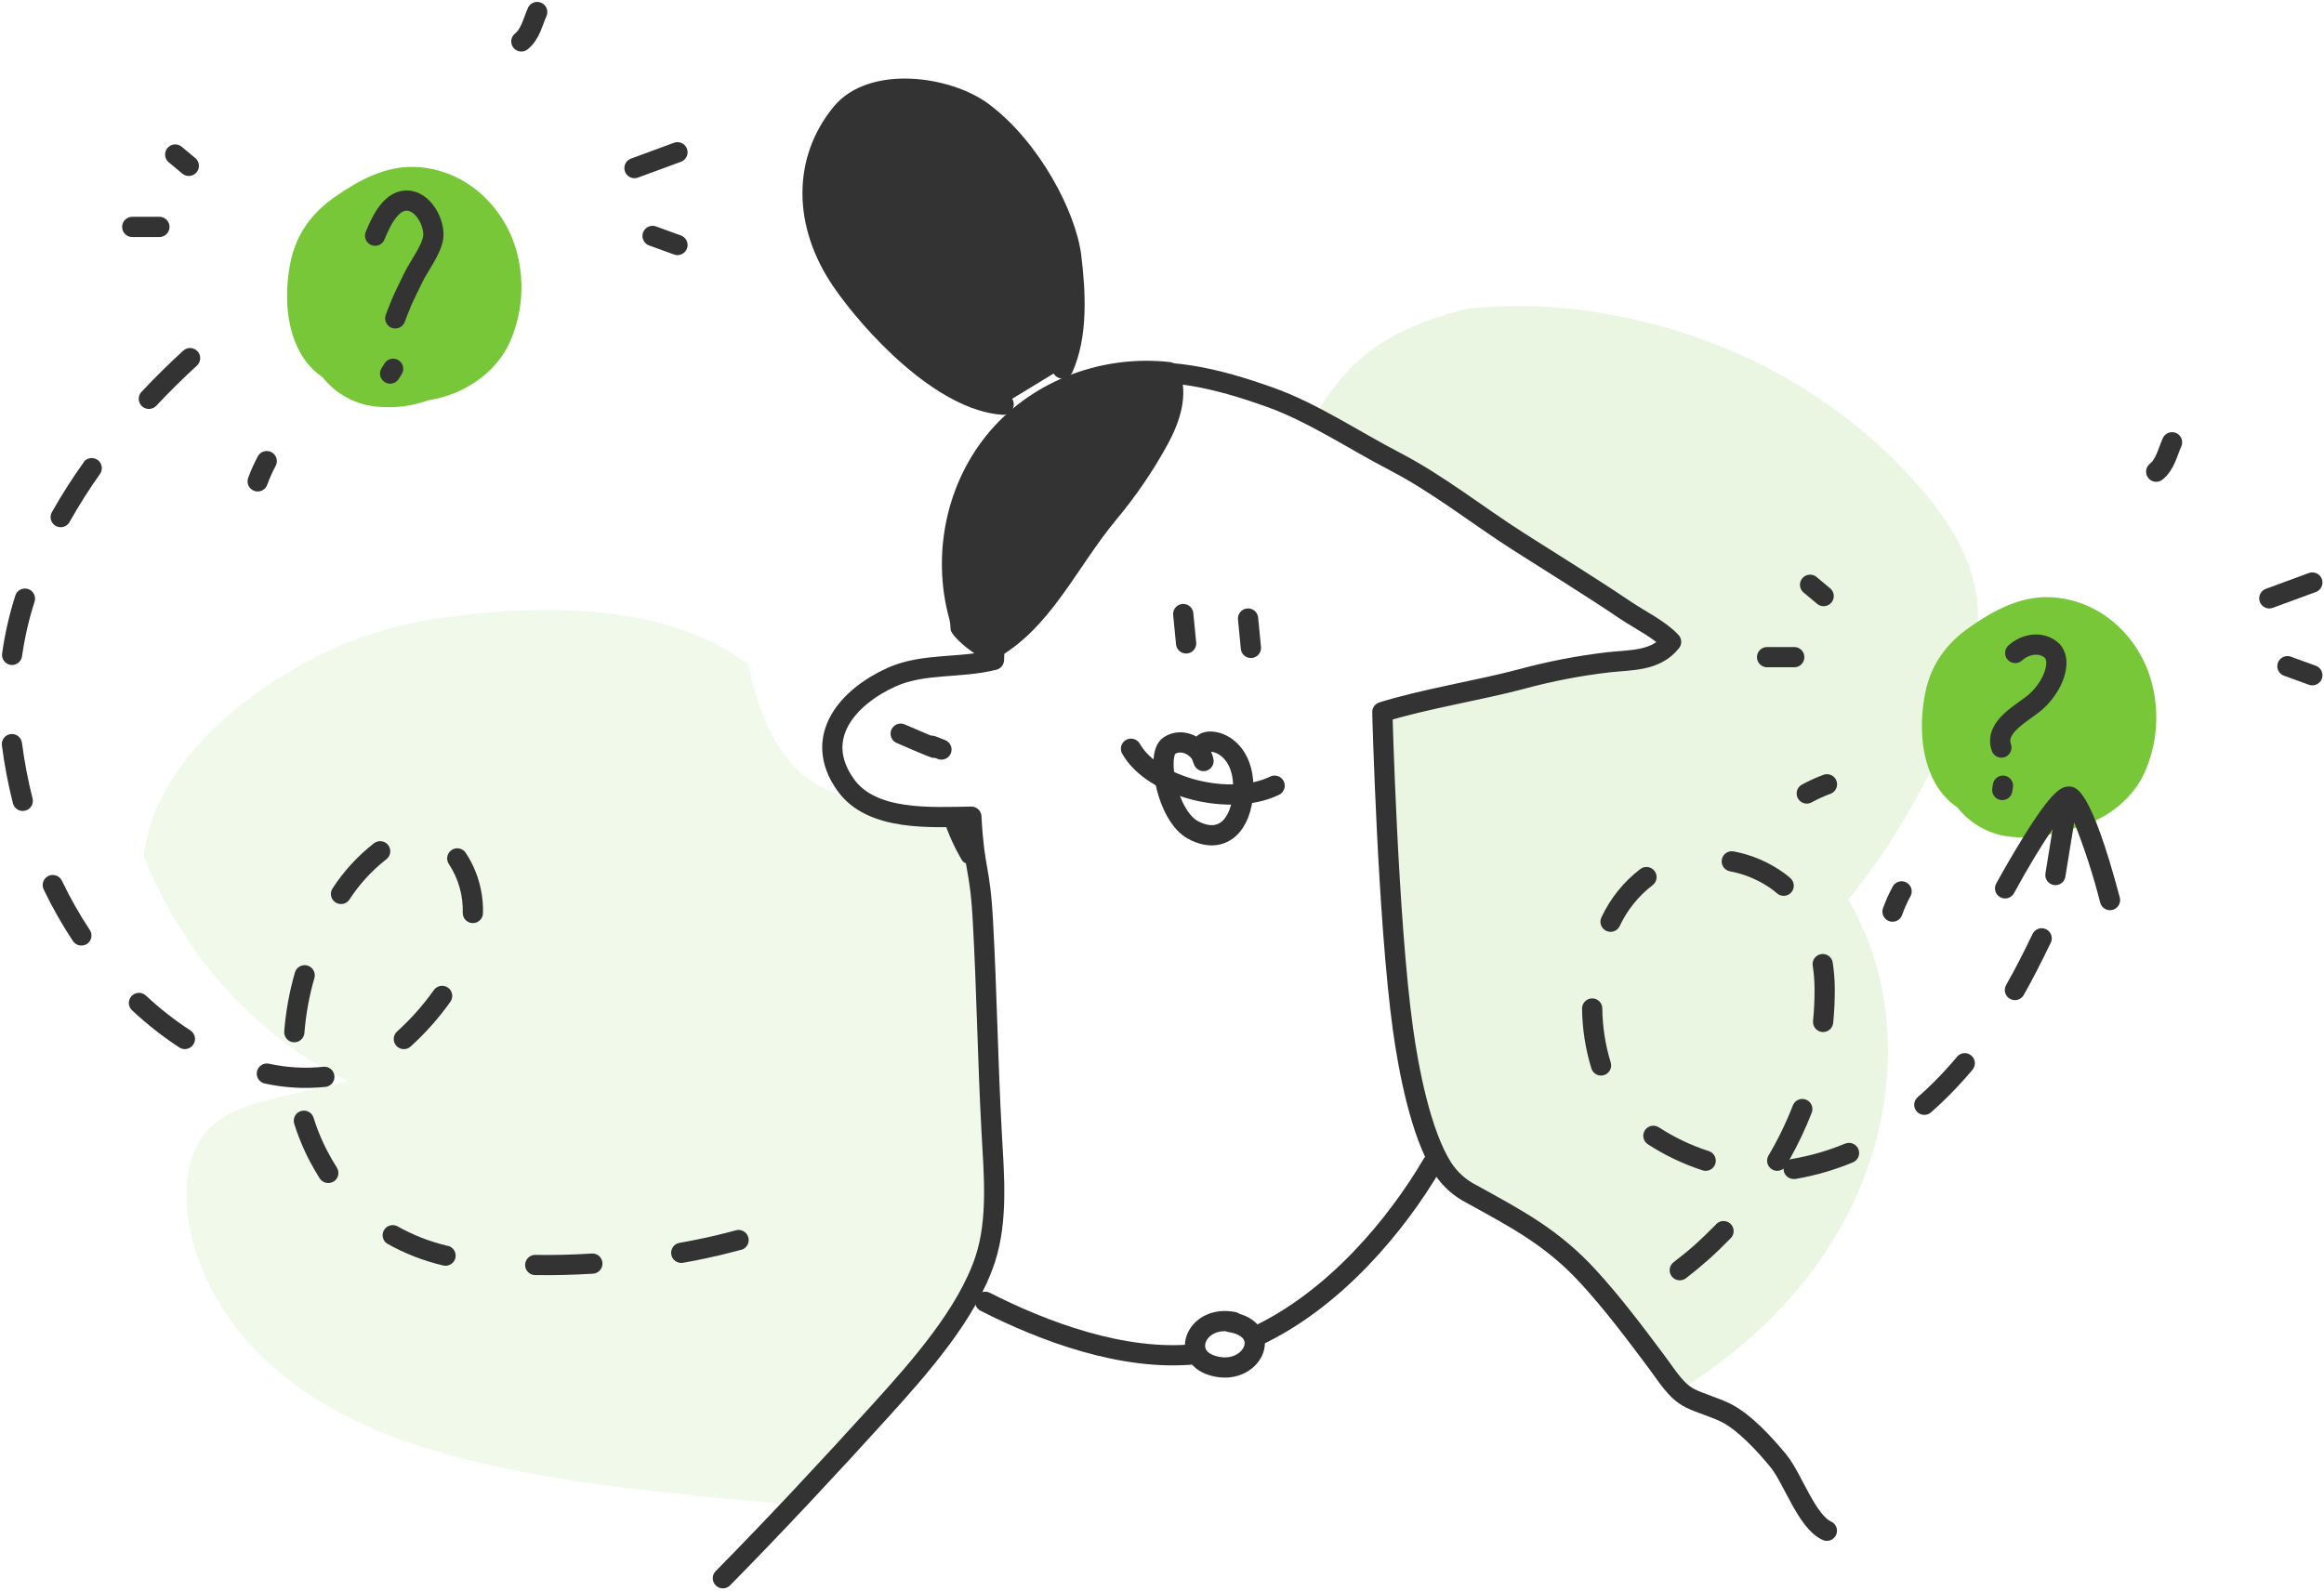 <?xml version="1.0" encoding="UTF-8"?>
<svg width="641px" height="439px" viewBox="0 0 641 439" version="1.1" xmlns="http://www.w3.org/2000/svg" xmlns:xlink="http://www.w3.org/1999/xlink">
    <title>Psychisch kwetsbaren </title>
    <g id="Page-1" stroke="none" stroke-width="1" fill="none" fill-rule="evenodd">
        <g id="Basis-home-Copy" transform="translate(-676, -1993)">
            <g id="Psychisch-kwetsbaren-" transform="translate(676.5, 1995.923)">
                <path d="M229.433,26.526 C217.93,40.537 217.964,59.64 229.521,76.389 C237.526,87.996 257.548,110.278 276.003,111.523 C277.605,111.636 278.996,110.429 279.109,108.826 C279.152,108.219 279.003,107.613 278.684,107.095 L290.104,100.14 C290.408,100.639 290.855,101.037 291.386,101.281 C292.789,101.918 294.446,101.351 295.163,99.988 L295.249,99.825 C299.718,89.931 298.923,77.403 297.737,67.573 C296.289,55.567 286.135,36.165 272.225,25.792 C261.719,17.897 239.105,14.744 229.433,26.526" id="Fill-1" fill="#333333"></path>
                <path d="M322.358,96.992 C303.949,94.875 284.925,101.712 272.708,115.844 C260.502,129.974 256.402,149.926 261.322,167.813 C261.585,168.768 261.635,169.76 261.699,170.749 C261.837,172.913 271.111,180.523 273.652,179.142 C289.183,170.771 296.127,154.028 307.39,140.447 C312.784,133.997 317.533,127.035 321.572,119.659 C324.944,113.409 327.363,106.249 324.811,99.27 C324.462,98.125 323.525,97.256 322.358,96.992" id="Fill-3" fill="#333333"></path>
                <path d="M272.998,309.13 C271.946,289.936 271.675,270.447 270.606,251.245 C270.136,242.525 269.464,233.931 268.81,225.342 C262.998,224.573 257.232,223.211 251.789,221.899 C241.678,219.462 229.831,217.882 221.509,211.224 C213.756,205.022 209.815,195.535 207.265,186.198 C206.728,184.229 206.235,182.241 205.766,180.247 C194.852,172.194 181.466,168.043 167.96,166.399 C153.124,164.593 137.983,165.327 123.203,167.293 C110.535,168.979 98.629,172.264 87.185,178.046 C65.818,188.842 42.225,208.078 39.11,233.277 C41.67,239.5 44.646,245.544 48.062,251.301 C59.337,270.296 76.083,286.037 95.62,295.422 C87.895,297.017 80.214,298.819 72.574,300.829 C66.857,302.336 60.836,304.282 56.793,308.867 C52.751,313.452 51.212,319.09 50.94,325.023 C50.502,335.931 54.385,347.287 59.959,356.529 C72.2,376.823 93.22,389.048 115.3,396.081 C139.813,403.912 165.961,407.141 191.47,409.741 C200.443,410.66 209.426,411.477 218.415,412.189 C226.493,403.641 234.491,394.957 242.377,386.249 C253.007,374.511 266.3,359.519 271.236,344.496 C274.848,333.515 273.628,320.788 272.998,309.13" id="Fill-5" fill="#77C738" opacity="0.099"></path>
                <path d="M530.43,133.155 C522.352,123.568 513.018,115.113 502.68,108.02 C482.162,93.754 458.024,85.182 433.304,82.359 C423.712,81.264 414.169,81.237 404.746,82.158 C396.82,84.043 389.123,86.602 382.017,90.802 C373.118,96.06 366.885,103.596 362.087,112.17 C369.535,116.036 376.84,120.558 384.135,124.344 C396.272,130.635 406.91,139.2 418.289,146.456 C428.137,152.748 438.224,158.928 447.897,165.467 C451.884,168.138 457.227,170.714 460.425,174.159 C456.174,179.541 449.38,179.103 443.168,179.788 C434.996,180.743 426.906,182.307 418.967,184.469 C408.169,187.372 391.743,190.051 380.778,193.536 C380.778,193.313 382.261,250.567 386.464,280.973 C387.987,292.001 391.352,309.872 397.436,319.361 C399.438,322.448 402.23,324.943 405.522,326.586 C417.914,333.436 427.643,338.491 437.539,349.264 C444.341,356.672 450.241,364.575 456.27,372.613 C458.495,375.563 460.353,378.586 462.737,380.786 C467.934,377.474 472.944,373.878 477.745,370.013 C494.69,356.337 508.318,338.411 515.223,317.631 C521.85,297.647 522.257,274.817 514.171,255.192 C512.779,251.776 511.151,248.462 509.299,245.273 C517.03,235.72 523.801,225.429 529.513,214.548 C536.044,201.996 542.447,187.906 544.576,173.816 C546.977,157.915 540.342,145.085 530.43,133.155" id="Fill-7" fill-opacity="0.15" fill="#77C738"></path>
                <path d="M198.886,432.515 C213.638,417.532 228.175,401.926 242.377,386.265 C253.007,374.527 266.3,359.535 271.236,344.512 C274.848,333.531 273.628,320.804 272.998,309.146 C271.946,289.952 271.675,270.463 270.606,251.261 C269.761,235.616 268.262,237.92 267.416,222.403 C256.38,222.53 239.945,223.766 232.721,213.591 C223.439,200.521 233.398,189.349 245.36,183.927 C254.171,179.94 264.33,181.535 273.652,179.142 C274.37,166.567 271.26,134.343 275.765,122.525 C280.973,108.818 291.554,103.531 305.581,100.852 C321.011,97.917 335.197,101.474 349.726,106.649 C361.552,110.859 372.852,118.498 384.127,124.352 C396.264,130.643 406.902,139.208 418.281,146.464 C428.137,152.756 438.216,158.936 447.889,165.475 C451.876,168.146 457.219,170.722 460.416,174.166 C456.166,179.549 449.372,179.11 443.16,179.796 C434.987,180.751 426.898,182.315 418.959,184.477 C408.161,187.38 391.735,190.059 380.77,193.544 C380.77,193.321 382.253,250.575 386.456,280.981 C387.979,292.009 391.344,309.88 397.428,319.369 C399.433,322.454 402.228,324.946 405.522,326.586 C417.914,333.436 427.642,338.491 437.538,349.264 C444.34,356.672 450.241,364.575 456.27,372.613 C459.356,376.712 461.748,380.962 465.791,382.924 C468.638,384.303 472.346,385.316 475.408,386.807 C480.687,389.415 486.317,395.658 489.937,400.028 C493.996,404.932 497.776,416.87 503.382,419.406" id="Stroke-9" stroke="#333333" stroke-width="5.582" stroke-linecap="round" stroke-linejoin="round"></path>
                <path d="M523.99,243.008 C523.025,244.806 522.191,246.672 521.494,248.59" id="Stroke-11" stroke="#333333" stroke-width="5.582" stroke-linecap="round" stroke-linejoin="round"></path>
                <line x1="494.382" y1="178.385" x2="486.894" y2="178.385" id="Stroke-13" stroke="#333333" stroke-width="5.582" stroke-linecap="round" stroke-linejoin="round"></line>
                <line x1="502.491" y1="161.535" x2="498.752" y2="158.417" id="Stroke-15" stroke="#333333" stroke-width="5.582" stroke-linecap="round" stroke-linejoin="round"></line>
                <path d="M594.219,127.214 C596.723,125.173 597.321,121.959 598.589,119.105" id="Stroke-17" stroke="#333333" stroke-width="5.582" stroke-linecap="round" stroke-linejoin="round"></path>
                <line x1="625.422" y1="162.157" x2="637.28" y2="157.795" id="Stroke-19" stroke="#333333" stroke-width="5.582" stroke-linecap="round" stroke-linejoin="round"></line>
                <line x1="630.414" y1="180.881" x2="637.28" y2="183.377" id="Stroke-21" stroke="#333333" stroke-width="5.582" stroke-linecap="round" stroke-linejoin="round"></line>
                <path d="M247.928,199.502 C266.053,207.334 250.616,200.361 259.163,203.872" id="Stroke-23" stroke="#333333" stroke-width="5.582" stroke-linecap="round" stroke-linejoin="round"></path>
                <path d="M259.163,221.057 C260.443,225.761 262.358,230.268 264.857,234.454 C265.429,235.342 266.614,235.598 267.503,235.026 C267.865,234.791 268.139,234.44 268.278,234.031 C267.967,229.685 267.672,225.324 267.432,220.946 C264.897,220.978 262.082,221.065 259.163,221.057" id="Fill-25" fill="#333333"></path>
                <path d="M593.645,188.377 C591.205,174.166 579.642,162.397 564.858,161.838 C556.716,161.527 549.372,165.522 542.873,170.044 C536.374,174.565 532.076,180.41 530.513,188.249 C528.918,196.303 529.149,205.689 533.2,213.025 C534.706,215.763 536.83,218.112 539.404,219.883 C542.566,223.876 547.036,226.624 552.027,227.642 C557.567,228.63 563.269,228.138 568.558,226.214 C570.858,225.856 573.114,225.255 575.288,224.42 C582.018,221.804 587.84,217.012 590.941,210.409 C594.051,203.508 594.994,195.825 593.645,188.377" id="Fill-27" fill="#77C738"></path>
                <path d="M16.58,240.065 C15.919,238.692 14.28,238.1 12.893,238.734 L12.85,238.755 C11.461,239.423 10.877,241.091 11.546,242.48 C11.546,242.48 11.546,242.48 11.547,242.48 C13.9,247.394 16.589,252.14 19.593,256.684 C20.348,257.842 21.835,258.276 23.093,257.705 C23.229,257.656 23.359,257.596 23.485,257.525 C24.768,256.673 25.119,254.941 24.266,253.656 C24.265,253.655 24.265,253.655 24.264,253.654 C21.391,249.308 18.823,244.767 16.58,240.065" id="Fill-29" fill="#333333"></path>
                <path d="M453.2,308.907 C452.352,310.194 452.708,311.925 453.995,312.773 C453.996,312.774 453.996,312.774 453.997,312.774 C458.672,315.814 463.726,318.227 469.029,319.951 C470.482,320.464 472.076,319.702 472.589,318.248 C473.103,316.795 472.34,315.2 470.887,314.687 C470.847,314.674 470.807,314.66 470.767,314.648 C465.939,313.089 461.337,310.898 457.083,308.133 C455.804,307.273 454.07,307.613 453.21,308.892 C453.206,308.896 453.203,308.902 453.2,308.907" id="Fill-31" fill="#333333"></path>
                <path d="M94.732,246.24 C95.196,246.024 95.593,245.687 95.881,245.263 C98.608,241.054 102.013,237.325 105.959,234.228 C107.221,233.344 107.529,231.603 106.645,230.34 C105.762,229.078 104.022,228.77 102.758,229.654 C102.708,229.689 102.659,229.725 102.611,229.765 C98.163,233.237 94.321,237.422 91.241,242.151 C90.381,243.429 90.72,245.164 91.998,246.024 C92.809,246.57 93.846,246.652 94.732,246.24 Z" id="Fill-33" fill="#333333"></path>
                <path d="M80.468,284.641 C82.005,284.757 83.345,283.605 83.462,282.069 C83.462,282.068 83.462,282.068 83.462,282.068 C83.863,276.952 84.781,271.889 86.202,266.959 C86.646,265.483 85.809,263.926 84.333,263.482 C82.857,263.038 81.301,263.875 80.857,265.351 C80.849,265.376 80.841,265.402 80.834,265.429 C79.308,270.721 78.323,276.156 77.895,281.648 C77.779,283.185 78.93,284.525 80.468,284.641 C80.468,284.641 80.468,284.641 80.468,284.641" id="Fill-35" fill="#333333"></path>
                <path d="M39.83,271.847 C38.756,270.741 36.989,270.715 35.883,271.788 C34.777,272.861 34.75,274.628 35.824,275.734 C35.893,275.805 35.966,275.873 36.042,275.937 C40.049,279.672 44.366,283.061 48.946,286.067 C49.758,286.601 50.789,286.672 51.666,286.253 C52.144,286.035 52.549,285.684 52.833,285.241 C53.675,283.956 53.315,282.231 52.029,281.389 C52.026,281.387 52.024,281.386 52.021,281.383 C47.698,278.551 43.62,275.361 39.83,271.847" id="Fill-37" fill="#333333"></path>
                <path d="M2.444,199.614 C0.918,199.801 -0.166,201.19 0.021,202.716 C0.021,202.718 0.022,202.721 0.022,202.723 C0.717,208.106 1.732,213.444 3.059,218.708 C3.433,220.203 4.948,221.113 6.444,220.739 C6.444,220.739 6.444,220.739 6.445,220.739 C6.617,220.698 6.785,220.641 6.946,220.569 C8.16,220.006 8.804,218.66 8.479,217.361 C7.202,212.311 6.226,207.19 5.557,202.025 C5.364,200.501 3.971,199.421 2.446,199.614 C2.445,199.614 2.445,199.614 2.444,199.614" id="Fill-39" fill="#333333"></path>
                <path d="M3.729,161.399 C2.061,166.603 0.843,171.941 0.088,177.353 C-0.139,178.874 0.907,180.293 2.427,180.525 C3.955,180.734 5.364,179.669 5.579,178.142 C6.301,173.034 7.458,167.998 9.038,163.088 C9.505,161.619 8.694,160.05 7.225,159.582 C5.756,159.114 4.186,159.926 3.718,161.395 L3.729,161.399 Z" id="Fill-41" fill="#333333"></path>
                <path d="M461.11,345.317 C459.888,346.257 459.66,348.01 460.6,349.232 C461.54,350.455 463.293,350.683 464.515,349.743 C466.74,348.028 468.861,346.274 470.807,344.536 C472.753,342.797 474.794,340.804 476.7,338.858 C477.867,337.852 477.998,336.089 476.992,334.922 C475.985,333.754 474.223,333.624 473.056,334.63 C472.931,334.737 472.816,334.855 472.713,334.983 C470.927,336.825 469.045,338.643 467.131,340.373 C465.217,342.103 463.231,343.69 461.11,345.317" id="Fill-43" fill="#333333"></path>
                <path d="M499.985,269.873 L499.985,270.344 C499.985,273.142 499.849,275.973 499.57,278.764 C499.426,280.298 500.549,281.659 502.082,281.81 L502.353,281.81 C503.788,281.809 504.988,280.719 505.128,279.291 C505.415,276.324 505.567,273.31 505.567,270.328 L505.567,269.825 C505.55,267.423 505.361,265.024 505,262.648 C504.765,261.125 503.339,260.081 501.815,260.316 C500.291,260.551 499.247,261.978 499.482,263.502 C499.802,265.611 499.97,267.74 499.985,269.873" id="Fill-45" fill="#333333"></path>
                <path d="M476.596,237.458 C480.851,238.253 484.877,239.982 488.382,242.521 C488.797,242.84 489.179,243.175 489.586,243.51 C490.723,244.551 492.489,244.472 493.529,243.335 C494.57,242.197 494.491,240.432 493.354,239.392 C493.332,239.371 493.309,239.352 493.286,239.332 C492.8,238.901 492.289,238.479 491.763,238.088 C487.595,235.034 482.798,232.949 477.721,231.988 C476.21,231.677 474.733,232.65 474.423,234.16 C474.113,235.671 475.086,237.148 476.596,237.458 Z" id="Fill-47" fill="#333333"></path>
                <path d="M455.863,237.394 C454.944,236.156 453.196,235.899 451.958,236.818 C451.957,236.818 451.957,236.819 451.956,236.82 C447.354,240.334 443.669,244.908 441.215,250.153 C440.535,251.532 441.101,253.2 442.48,253.88 C442.483,253.882 442.487,253.883 442.49,253.885 C442.872,254.076 443.292,254.174 443.718,254.172 C444.781,254.17 445.75,253.568 446.222,252.617 C448.294,248.182 451.401,244.309 455.281,241.325 C456.525,240.415 456.796,238.669 455.886,237.425 C455.878,237.415 455.871,237.404 455.863,237.394" id="Fill-49" fill="#333333"></path>
                <path d="M435.864,275.367 C435.922,280.965 436.79,286.525 438.44,291.874 C438.805,293.034 439.879,293.824 441.095,293.828 C441.382,293.825 441.667,293.78 441.94,293.692 C443.408,293.226 444.222,291.66 443.758,290.191 C442.274,285.363 441.495,280.346 441.446,275.295 C441.428,273.767 440.183,272.536 438.655,272.536 C437.109,272.54 435.859,273.797 435.864,275.343 C435.864,275.351 435.864,275.359 435.864,275.367" id="Fill-51" fill="#333333"></path>
                <path d="M539.242,288.708 C537.168,291.18 534.967,293.572 532.711,295.805 C531.283,297.225 529.84,298.572 528.421,299.792 C527.262,300.803 527.142,302.561 528.153,303.719 C528.684,304.328 529.454,304.677 530.263,304.673 C530.941,304.677 531.598,304.429 532.105,303.979 C533.604,302.655 535.127,301.236 536.634,299.744 C539.026,297.352 541.331,294.872 543.516,292.265 C544.531,291.104 544.414,289.341 543.253,288.326 C542.093,287.311 540.33,287.429 539.315,288.589 C539.29,288.617 539.266,288.647 539.242,288.676 L539.242,288.708 Z" id="Fill-53" fill="#333333"></path>
                <path d="M204.157,341.847 C205.612,341.32 206.363,339.714 205.836,338.26 C205.309,336.805 203.703,336.054 202.248,336.581 C198.343,337.634 194.447,338.552 190.702,339.267 C189.438,339.516 188.171,339.757 186.912,339.978 C185.393,340.249 184.381,341.7 184.652,343.219 C184.923,344.738 186.374,345.75 187.893,345.479 C189.189,345.242 190.491,345.001 191.788,344.747 C195.64,343.981 199.641,343.042 203.672,341.957 C203.837,341.937 203.999,341.901 204.157,341.847" id="Fill-55" fill="#333333"></path>
                <path d="M563.666,238.063 C563.424,239.586 564.461,241.016 565.984,241.259 C567.176,241.448 568.354,240.85 568.905,239.777 C569.023,239.534 569.106,239.275 569.153,239.009 L571.603,223.975 C574.464,231.198 576.861,238.597 578.778,246.125 C579.173,247.616 580.702,248.503 582.191,248.108 C582.968,247.902 583.618,247.371 583.975,246.652 C584.281,246.046 584.352,245.348 584.174,244.693 C576.03,214.083 572.039,214.086 570.117,214.083 C568.059,214.084 565.544,215.149 557.544,228.057 C553.622,234.371 550.129,240.775 550.09,240.835 C549.35,242.189 549.849,243.885 551.203,244.625 C552.556,245.365 554.253,244.866 554.992,243.512 C559.005,236.156 562.759,230.017 565.658,225.777 L563.666,238.063 Z" id="Fill-57" fill="#333333"></path>
                <path d="M124.089,231.579 C122.799,232.431 122.444,234.167 123.295,235.457 C123.295,235.457 123.295,235.457 123.295,235.457 C125.94,239.449 127.282,244.163 127.132,248.949 C127.121,250.49 128.362,251.749 129.903,251.761 C131.412,251.772 132.657,250.581 132.713,249.073 C132.837,244.648 131.942,240.254 130.096,236.231 C129.48,234.895 128.763,233.608 127.953,232.38 C127.112,231.094 125.388,230.731 124.101,231.572 C124.097,231.574 124.093,231.577 124.089,231.579" id="Fill-59" fill="#333333"></path>
                <path d="M90.124,296.716 C91.526,296.076 92.144,294.42 91.504,293.018 C91,291.914 89.839,291.261 88.634,291.406 C83.631,291.923 78.577,291.635 73.665,290.551 C72.155,290.241 70.679,291.214 70.369,292.724 C70.058,294.234 71.031,295.71 72.542,296.02 C78.034,297.221 83.683,297.534 89.275,296.949 C89.568,296.918 89.855,296.839 90.124,296.716" id="Fill-61" fill="#333333"></path>
                <path d="M50.006,93.847 C46.014,97.512 42.15,101.339 38.515,105.208 C37.463,106.335 37.523,108.101 38.65,109.153 C39.489,109.937 40.721,110.127 41.757,109.632 C42.084,109.483 42.38,109.271 42.63,109.011 C46.161,105.242 49.922,101.516 53.818,97.946 C54.955,96.904 55.031,95.137 53.988,94.001 C52.945,92.864 51.179,92.788 50.042,93.83 L50.006,93.847 Z" id="Fill-63" fill="#333333"></path>
                <path d="M563.842,253.446 C562.451,252.78 560.785,253.368 560.12,254.759 C560.119,254.759 560.119,254.761 560.118,254.762 C557.566,260.065 555.198,264.642 552.878,268.757 C552.067,270.068 552.472,271.788 553.783,272.599 C555.094,273.41 556.814,273.005 557.625,271.694 C557.664,271.631 557.7,271.566 557.734,271.5 C560.126,267.281 562.518,262.593 565.15,257.146 C565.797,255.763 565.214,254.116 563.842,253.446" id="Fill-65" fill="#333333"></path>
                <path d="M508.453,312.583 C503.735,314.545 498.81,315.968 493.773,316.825 C493.526,316.864 493.287,316.94 493.063,317.049 C495.428,312.855 497.491,308.498 499.235,304.011 C499.754,302.559 498.999,300.962 497.548,300.442 C496.153,299.943 494.612,300.621 494.036,301.985 C492.166,306.799 489.907,311.453 487.282,315.9 C486.499,317.228 486.94,318.939 488.267,319.722 C489.278,320.319 490.554,320.219 491.46,319.473 C491.444,319.661 491.444,319.851 491.46,320.039 C491.692,321.378 492.852,322.356 494.211,322.359 C494.371,322.37 494.53,322.37 494.69,322.359 C500.14,321.429 505.468,319.888 510.574,317.766 C511.997,317.171 512.668,315.537 512.074,314.114 C511.479,312.691 509.844,312.02 508.421,312.615 L508.453,312.583 Z" id="Fill-67" fill="#333333"></path>
                <path d="M123.071,340.834 C118.145,339.687 113.408,337.839 109.006,335.348 C107.61,334.695 105.949,335.296 105.295,336.693 C104.723,337.914 105.106,339.37 106.206,340.151 C111.072,342.909 116.308,344.955 121.754,346.227 C123.255,346.578 124.757,345.648 125.109,344.147 C125.459,342.656 124.542,341.162 123.055,340.799 L123.071,340.834 Z" id="Fill-69" fill="#333333"></path>
                <path d="M89.771,314.641 C89.357,313.857 88.965,313.045 88.591,312.234 C87.579,310.032 86.709,307.767 85.985,305.454 C85.524,303.981 83.958,303.16 82.485,303.621 C81.012,304.081 80.19,305.649 80.651,307.122 C81.449,309.666 82.408,312.156 83.525,314.578 C83.936,315.469 84.35,316.366 84.825,317.227 C85.716,318.95 86.679,320.622 87.689,322.203 C88.443,323.366 89.936,323.799 91.196,323.221 L91.543,323.061 C92.845,322.234 93.229,320.509 92.403,319.208 C92.402,319.208 92.401,319.207 92.401,319.206 C91.477,317.753 90.594,316.219 89.771,314.641" id="Fill-71" fill="#333333"></path>
                <path d="M22.598,124.607 C19.444,129.009 16.528,133.577 13.863,138.29 C13.058,139.605 13.471,141.324 14.786,142.128 C16.101,142.933 17.819,142.52 18.624,141.205 C18.661,141.144 18.696,141.082 18.728,141.018 C21.289,136.463 24.09,132.048 27.121,127.792 C27.976,126.509 27.63,124.776 26.347,123.921 C25.119,123.102 23.466,123.38 22.575,124.556 L22.598,124.607 Z" id="Fill-73" fill="#333333"></path>
                <path d="M162.713,342.929 C157.361,343.261 152.073,343.389 146.991,343.299 C145.452,343.374 144.265,344.684 144.341,346.223 C144.41,347.631 145.519,348.766 146.925,348.869 C152.156,348.961 157.59,348.827 163.095,348.486 C164.633,348.368 165.783,347.026 165.666,345.489 C165.55,343.98 164.253,342.838 162.741,342.915 L162.713,342.929 Z" id="Fill-75" fill="#333333"></path>
                <path d="M123.047,269.56 C121.783,268.678 120.044,268.986 119.158,270.245 C116.2,274.421 112.792,278.259 108.996,281.689 C107.862,282.734 107.79,284.499 108.835,285.633 C109.652,286.519 110.946,286.781 112.043,286.282 C112.303,286.163 112.544,286.004 112.757,285.813 C116.857,282.102 120.54,277.956 123.74,273.446 C124.618,272.18 124.308,270.444 123.047,269.56" id="Fill-77" fill="#333333"></path>
                <path d="M503.405,213.467 C501.491,214.176 499.631,215.022 497.839,215.999" id="Stroke-79" stroke="#333333" stroke-width="5.582" stroke-linecap="round" stroke-linejoin="round"></path>
                <path d="M345.573,365.935 C367.584,355.784 384.762,334.947 394.598,318.161" id="Stroke-81" stroke="#333333" stroke-width="5.582" stroke-linecap="round" stroke-linejoin="round"></path>
                <path d="M271.236,356.238 C287.324,364.428 309.255,372.673 329.065,370.704" id="Stroke-83" stroke="#333333" stroke-width="5.582" stroke-linecap="round" stroke-linejoin="round"></path>
                <path d="M339.74,361.82 C329.575,359.755 324.983,370.999 333.737,373.782 C344.742,377.322 351.315,363.838 338.739,361.82 L339.74,361.82 Z" id="Stroke-85" stroke="#333333" stroke-width="5.582" stroke-linecap="round" stroke-linejoin="round"></path>
                <line x1="326.648" y1="174.586" x2="325.858" y2="166.492" id="Stroke-87" stroke="#333333" stroke-width="5.582" stroke-linecap="round" stroke-linejoin="round"></line>
                <line x1="344.524" y1="175.828" x2="343.735" y2="167.734" id="Stroke-89" stroke="#333333" stroke-width="5.582" stroke-linecap="round" stroke-linejoin="round"></line>
                <path d="M342.396,215.498 C341.928,224.531 336.719,230.404 328.59,226.079 C321.406,222.26 318.231,205.29 322.019,202.806 C325.808,200.323 330.8,203.375 331.455,207.043 C330.086,204.042 330.395,201.19 334.227,201.76 C338.059,202.331 342.863,206.465 342.396,215.498 Z" id="Stroke-91" stroke="#333333" stroke-width="5.582" stroke-linecap="round" stroke-linejoin="round"></path>
                <path d="M311.452,203.655 C317.461,214.339 338.801,219.772 351.062,213.851" id="Stroke-93" stroke="#333333" stroke-width="5.582" stroke-linecap="round" stroke-linejoin="round"></path>
                <path d="M73.07,124.302 C72.105,126.1 71.271,127.966 70.574,129.884" id="Stroke-95" stroke="#333333" stroke-width="5.582" stroke-linecap="round" stroke-linejoin="round"></path>
                <line x1="43.462" y1="59.679" x2="35.974" y2="59.679" id="Stroke-97" stroke="#333333" stroke-width="5.582" stroke-linecap="round" stroke-linejoin="round"></line>
                <line x1="51.571" y1="42.83" x2="47.831" y2="39.712" id="Stroke-99" stroke="#333333" stroke-width="5.582" stroke-linecap="round" stroke-linejoin="round"></line>
                <path d="M143.299,8.509 C145.803,6.467 146.401,3.254 147.669,0.399" id="Stroke-101" stroke="#333333" stroke-width="5.582" stroke-linecap="round" stroke-linejoin="round"></path>
                <line x1="174.502" y1="43.452" x2="186.36" y2="39.09" id="Stroke-103" stroke="#333333" stroke-width="5.582" stroke-linecap="round" stroke-linejoin="round"></line>
                <line x1="179.494" y1="62.175" x2="186.36" y2="64.671" id="Stroke-105" stroke="#333333" stroke-width="5.582" stroke-linecap="round" stroke-linejoin="round"></line>
                <path d="M142.725,69.671 C140.285,55.461 128.722,43.691 113.938,43.133 C105.796,42.822 98.452,46.817 91.953,51.338 C85.454,55.86 81.156,61.705 79.593,69.543 C77.998,77.597 78.229,86.983 82.28,94.319 C83.786,97.058 85.91,99.406 88.484,101.177 C91.646,105.171 96.116,107.918 101.107,108.936 C106.647,109.925 112.349,109.432 117.638,107.509 C119.938,107.151 122.194,106.549 124.368,105.714 C131.098,103.099 136.919,98.306 140.021,91.704 C143.131,84.802 144.074,77.12 142.725,69.671" id="Fill-107" fill="#77C738"></path>
                <path d="M102.963,62.105 C104.231,59.035 106.951,52.536 111.504,52.408 C116.209,52.289 119.478,58.604 118.984,62.551 C118.529,66.044 114.997,70.526 113.402,73.867 C112.317,76.14 111.249,78.229 110.26,80.485 C109.758,81.634 108.522,84.911 108.522,84.911" id="Stroke-109" stroke="#333333" stroke-width="5.582" stroke-linecap="round" stroke-linejoin="round"></path>
                <line x1="107.11" y1="100.142" x2="107.931" y2="98.826" id="Stroke-111" stroke="#333333" stroke-width="5.582" stroke-linecap="round" stroke-linejoin="round"></line>
                <path d="M555.338,177.233 C557.93,174.841 562.268,173.876 565.29,176.436 C568.312,178.996 566.207,186.005 561.088,190.63 C557.659,193.708 549.445,197.456 551.518,203.325" id="Stroke-113" stroke="#333333" stroke-width="5.582" stroke-linecap="round" stroke-linejoin="round"></path>
                <line x1="551.766" y1="215.039" x2="551.949" y2="213.851" id="Stroke-115" stroke="#333333" stroke-width="5.582" stroke-linecap="round" stroke-linejoin="round"></line>
            </g>
        </g>
    </g>
</svg>